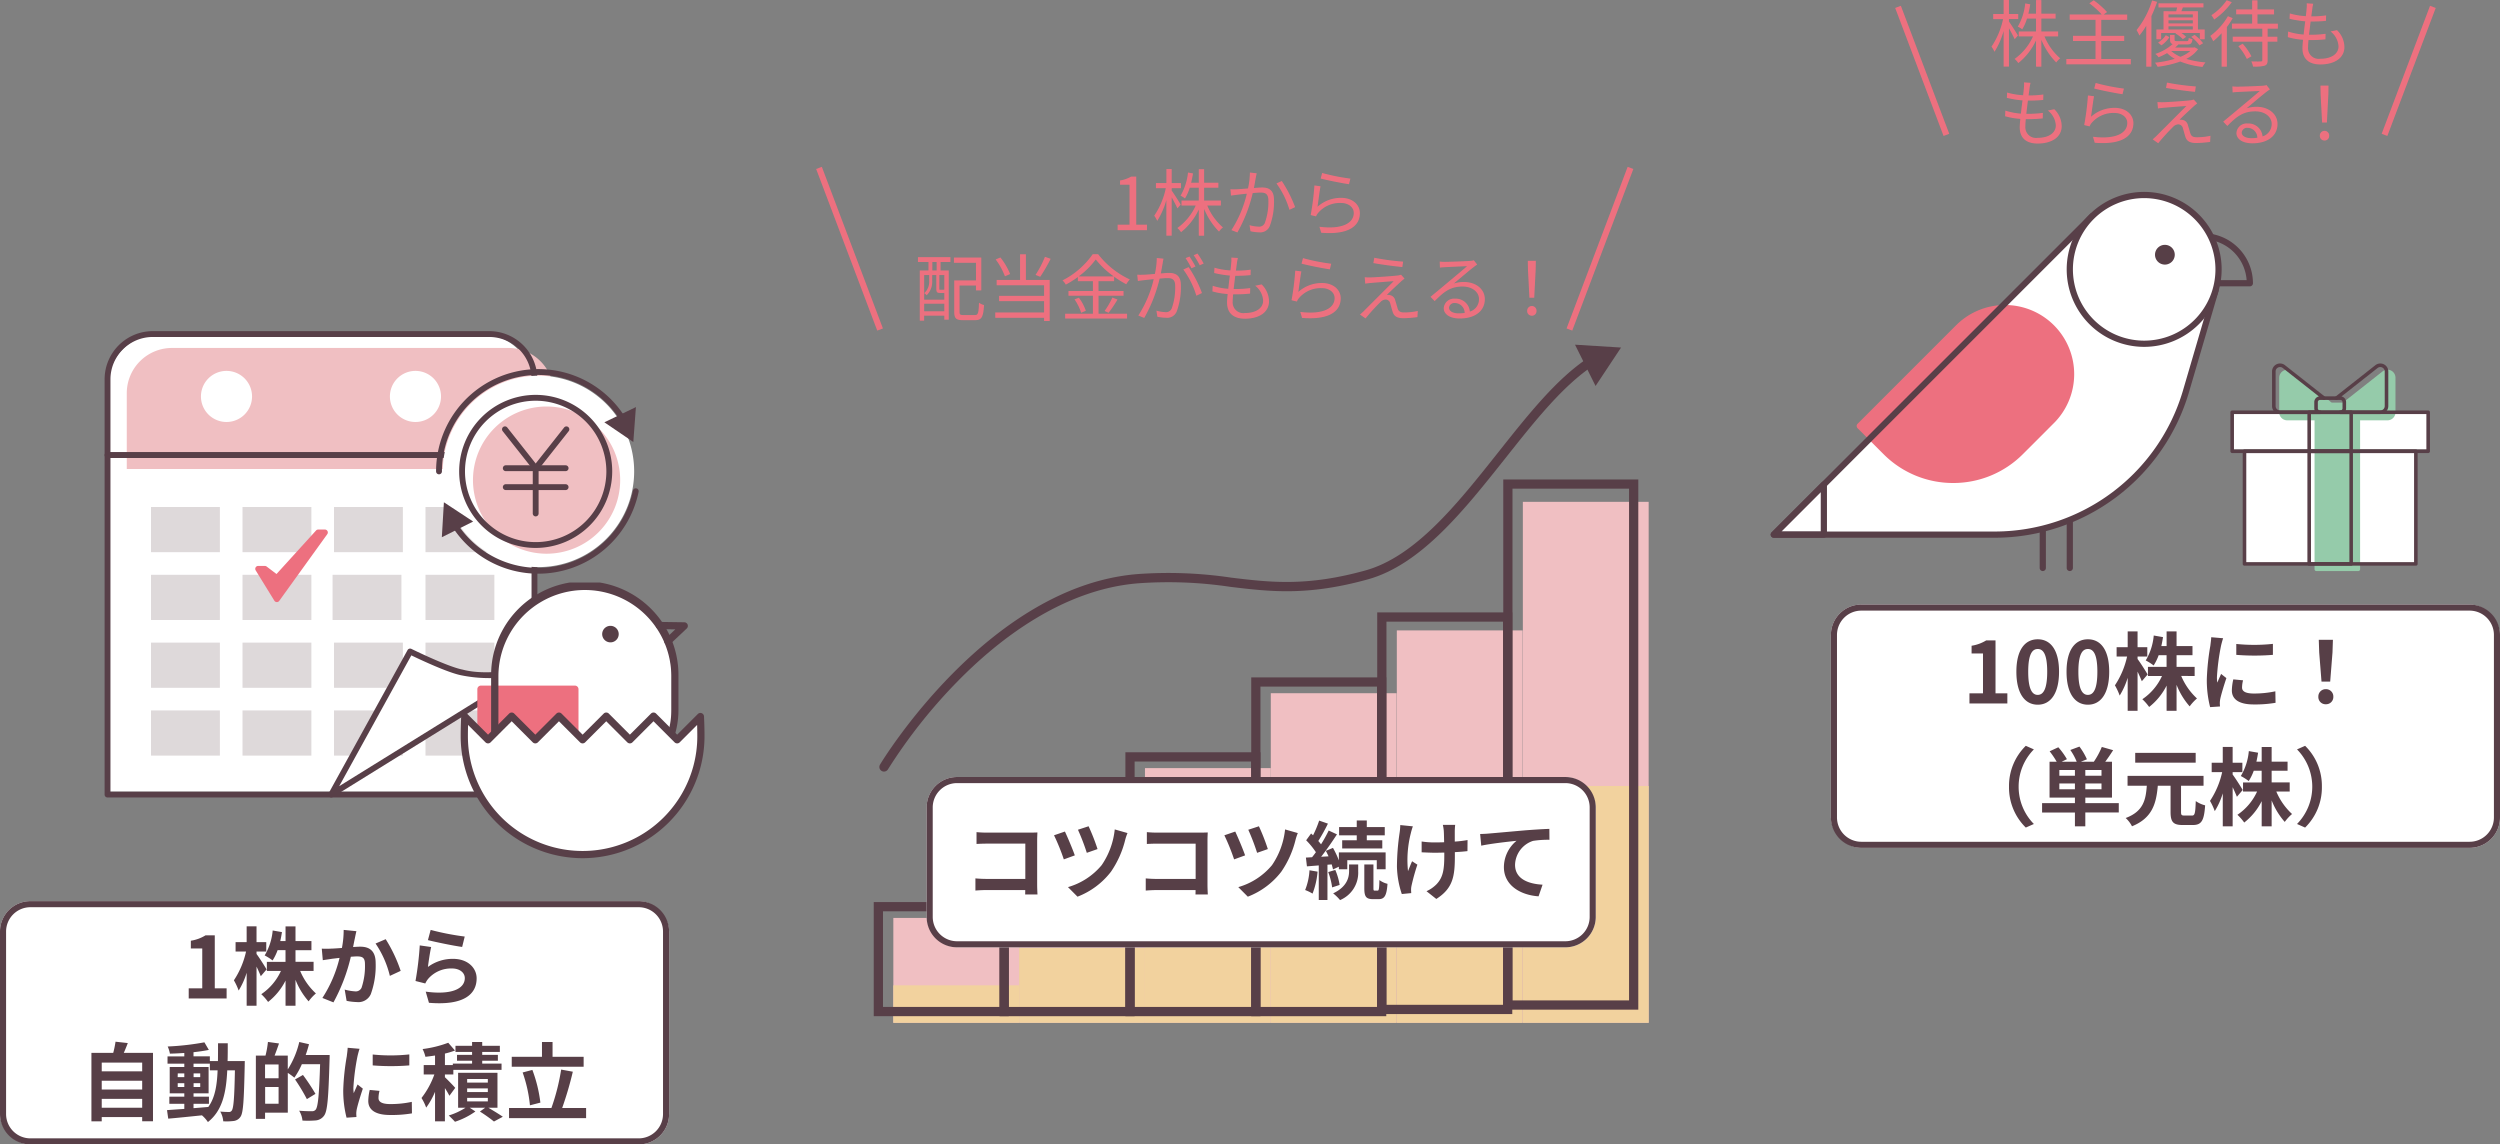 <svg xmlns="http://www.w3.org/2000/svg" xmlns:xlink="http://www.w3.org/1999/xlink" width="411" height="188.146" viewBox="0 0 411 188.146"><rect x="0" y="0" width="411" height="188.146" fill="#808080" stroke="none"/><defs><style>.a{fill:none;}.b{clip-path:url(#a);}.c{fill:#583f48;}.d{fill:#fff;}.e{fill:#ed707f;}.f{fill:#573f47;}.g{clip-path:url(#b);}.h{fill:#f0bfc2;}.i{fill:#ded9da;}.j{fill:#f2d29e;}.k{clip-path:url(#c);}.l{clip-path:url(#d);}.m{fill:#95cbaa;}.n{clip-path:url(#e);}</style><clipPath id="a"><rect class="a" width="79.287" height="62.333"/></clipPath><clipPath id="b"><rect class="a" width="87.802" height="76.672"/></clipPath><clipPath id="c"><rect class="a" width="127.398" height="111.479"/></clipPath><clipPath id="d"><rect class="a" width="40.089" height="45.314"/></clipPath><clipPath id="e"><rect class="a" width="32.809" height="34.127"/></clipPath></defs><g transform="translate(-455.97 -1506.869)"><g transform="translate(747.068 1538.418)"><g class="b"><path class="c" d="M95.813,113.247a.51.51,0,0,1-.511-.511v-8.181a.511.511,0,0,1,1.021,0v8.181a.51.51,0,0,1-.511.511" transform="translate(-46.635 -50.914)"/><path class="c" d="M87.117,113.247a.51.51,0,0,1-.511-.511v-8.181a.511.511,0,0,1,1.021,0v8.181a.51.51,0,0,1-.511.511" transform="translate(-42.38 -50.914)"/><path class="d" d="M53.369,7.77l-.031.05.048-.059L73.621,20.006,68.735,36.7A32.6,32.6,0,0,1,37.54,60.14H1Z" transform="translate(-0.489 -3.798)"/><path class="e" d="M55.13,61.206,60.1,56.232a10.861,10.861,0,0,0-15.36-15.36L28.686,56.93l4.276,4.276a15.675,15.675,0,0,0,22.168,0" transform="translate(-14.037 -18.444)"/><path class="e" d="M43.557,65.811a16.135,16.135,0,0,1-11.445-4.733L27.836,56.8a.51.51,0,0,1,0-.722L43.893,40.022A11.372,11.372,0,1,1,59.975,56.1L55,61.078a16.135,16.135,0,0,1-11.444,4.733M28.919,56.441l3.916,3.915a15.18,15.18,0,0,0,21.445,0l4.974-4.974A10.351,10.351,0,1,0,44.615,40.744Z" transform="translate(-13.548 -17.954)"/><path class="c" d="M37.052,60.162H.511A.511.511,0,0,1,.15,59.29L52.519,6.921a.538.538,0,0,1,.642-.085L73.4,19.08a.511.511,0,0,1,.226.58L68.735,36.353A33.3,33.3,0,0,1,37.052,60.162M1.743,59.141H37.051a32.275,32.275,0,0,0,30.7-23.075L72.531,19.75,52.97,7.914Z" transform="translate(0 -3.309)"/><path class="c" d="M144.582,22.029h-9.594a.51.51,0,0,1-.511-.511V13.8a.51.51,0,0,1,.511-.511h1.876a8.238,8.238,0,0,1,8.229,8.229.51.51,0,0,1-.511.511M135.5,21.008h8.555a7.217,7.217,0,0,0-7.19-6.7H135.5Z" transform="translate(-65.806 -6.503)"/><path class="d" d="M96.3,13.226A12.227,12.227,0,1,0,108.529,1,12.227,12.227,0,0,0,96.3,13.226" transform="translate(-47.125 -0.489)"/><path class="c" d="M108.039,25.475a12.738,12.738,0,1,1,12.738-12.738,12.752,12.752,0,0,1-12.738,12.738m0-24.454a11.716,11.716,0,1,0,11.717,11.716A11.729,11.729,0,0,0,108.039,1.021" transform="translate(-46.635)"/><path class="f" d="M123.735,18.666a1.624,1.624,0,1,0,1.624-1.624,1.624,1.624,0,0,0-1.624,1.624" transform="translate(-60.549 -8.339)"/><path class="c" d="M8.743,102.463H.511a.511.511,0,0,1-.361-.872l8.233-8.233a.511.511,0,0,1,.872.361v8.233a.51.51,0,0,1-.511.511m-7-1.021H8.233v-6.49Z" transform="translate(0 -45.611)"/></g></g><g transform="translate(473.167 1561.306)"><g class="g"><path class="d" d="M62.62,1.065H9.509A8.363,8.363,0,0,0,1.146,9.428V76.262H70.983V9.428A8.362,8.362,0,0,0,62.62,1.065" transform="translate(-0.595 -0.553)"/><path class="h" d="M77.764,25.649H7.575V13.188a7.439,7.439,0,0,1,7.439-7.439h55.31a7.439,7.439,0,0,1,7.439,7.439Z" transform="translate(-3.931 -2.983)"/><path class="c" d="M70.67,20.863H.481A.481.481,0,0,1,0,20.381V7.921A7.929,7.929,0,0,1,7.921,0H63.23a7.929,7.929,0,0,1,7.921,7.921V20.381a.481.481,0,0,1-.481.481M.962,19.9H70.189V7.921A6.966,6.966,0,0,0,63.23.962H7.921A6.966,6.966,0,0,0,.962,7.921Z"/><path class="c" d="M70.67,98.134H.481A.481.481,0,0,1,0,97.653V41.844a.481.481,0,0,1,.481-.481H70.67a.481.481,0,0,1,.481.481V97.653a.481.481,0,0,1-.481.481M.962,97.172H70.189V42.325H.962Z" transform="translate(0 -21.463)"/><path class="d" d="M41.326,17.792a4.2,4.2,0,1,1-4.2-4.2,4.2,4.2,0,0,1,4.2,4.2" transform="translate(-17.087 -7.054)"/><path class="d" d="M105.9,17.792a4.2,4.2,0,1,1-4.2-4.2,4.2,4.2,0,0,1,4.2,4.2" transform="translate(-50.595 -7.054)"/><rect class="i" width="11.322" height="7.428" transform="translate(7.63 28.912)"/><rect class="i" width="11.322" height="7.428" transform="translate(22.672 28.912)"/><rect class="i" width="11.322" height="7.428" transform="translate(37.714 28.912)"/><rect class="i" width="11.322" height="7.428" transform="translate(52.755 28.912)"/><rect class="i" width="11.322" height="7.428" transform="translate(7.63 40.06)"/><rect class="i" width="11.322" height="7.428" transform="translate(22.672 40.06)"/><rect class="i" width="11.322" height="7.428" transform="translate(37.476 40.06)"/><rect class="i" width="11.322" height="7.428" transform="translate(52.755 40.06)"/><rect class="i" width="11.322" height="7.428" transform="translate(7.63 51.209)"/><rect class="i" width="11.322" height="7.428" transform="translate(22.672 51.209)"/><rect class="i" width="11.322" height="7.428" transform="translate(37.714 51.209)"/><rect class="i" width="11.322" height="7.428" transform="translate(52.755 51.209)"/><rect class="i" width="11.322" height="7.428" transform="translate(7.63 62.357)"/><rect class="i" width="11.322" height="7.428" transform="translate(22.672 62.357)"/><rect class="i" width="11.322" height="7.428" transform="translate(37.714 62.357)"/><rect class="i" width="11.322" height="7.428" transform="translate(52.755 62.357)"/><path class="d" d="M147.023,30.968a15.731,15.731,0,1,1-15.73-15.73,15.73,15.73,0,0,1,15.73,15.73" transform="translate(-59.964 -7.907)"/><path class="c" d="M113.748,30.277a.481.481,0,0,1-.481-.481,16.818,16.818,0,0,1,31.115-8.857.481.481,0,1,1-.817.508,15.856,15.856,0,0,0-29.335,8.35.481.481,0,0,1-.481.481" transform="translate(-58.773 -6.735)"/><path class="c" d="M170.773,28.456l4.759,3.239.427-5.741Z" transform="translate(-88.612 -13.467)"/><path class="c" d="M132.869,67.75a16.762,16.762,0,0,1-14.158-7.738.481.481,0,1,1,.809-.521A15.859,15.859,0,0,0,148.408,54.1a.481.481,0,1,1,.943.191A16.861,16.861,0,0,1,132.869,67.75" transform="translate(-61.558 -27.872)"/><path class="c" d="M120.382,61.65l-4.808-3.166-.339,5.747Z" transform="translate(-59.794 -30.347)"/><path class="d" d="M146.353,34.883a12.1,12.1,0,1,1-12.1-12.1,12.1,12.1,0,0,1,12.1,12.1" transform="translate(-63.383 -11.822)"/><path class="h" d="M150.074,37.86a12.1,12.1,0,1,1-12.1-12.1,12.1,12.1,0,0,1,12.1,12.1" transform="translate(-65.314 -13.367)"/><path class="c" d="M133.734,46.946a12.582,12.582,0,1,1,12.582-12.582,12.6,12.6,0,0,1-12.582,12.582m0-24.2a11.62,11.62,0,1,0,11.619,11.619,11.632,11.632,0,0,0-11.619-11.619" transform="translate(-62.864 -11.302)"/><path class="c" d="M141.337,39.913a.48.48,0,0,1-.378-.183l-5.05-6.393a.481.481,0,1,1,.755-.6l5.05,6.393a.481.481,0,0,1-.377.779" transform="translate(-70.467 -16.894)"/><path class="c" d="M146.783,39.913a.481.481,0,0,1-.377-.779l5.05-6.393a.481.481,0,0,1,.755.6l-5.051,6.393a.48.48,0,0,1-.378.183" transform="translate(-75.914 -16.894)"/><path class="c" d="M146.784,54.247a.481.481,0,0,1-.481-.481V46.327a.481.481,0,0,1,.962,0v7.439a.481.481,0,0,1-.481.481" transform="translate(-75.915 -23.789)"/><path class="c" d="M146.4,46.808h-9.834a.481.481,0,1,1,0-.962H146.4a.481.481,0,1,1,0,.962" transform="translate(-70.612 -23.789)"/><path class="c" d="M146.4,53.275h-9.834a.481.481,0,1,1,0-.962H146.4a.481.481,0,1,1,0,.962" transform="translate(-70.612 -27.145)"/><path class="d" d="M77.445,133,90.41,109.482s5.963,2.949,8.545,3.45c4.97,1.311,11.9-.649,11.9-.649Z" transform="translate(-40.185 -56.809)"/><path class="c" d="M76.926,132.961a.481.481,0,0,1-.422-.713L89.469,108.73a.481.481,0,0,1,.635-.2c.059.029,5.935,2.927,8.423,3.409,4.815,1.268,11.611-.621,11.679-.639a.481.481,0,0,1,.384.871l-33.41,20.717a.475.475,0,0,1-.253.072M90.09,109.6,78.234,131.1l29.445-18.258a23.267,23.267,0,0,1-9.367.033c-2.217-.428-6.811-2.6-8.222-3.281" transform="translate(-39.666 -56.29)"/><path class="e" d="M62.349,68.8l-6.8,7.477-1.974-1.495h-1.1l3.071,4.985,7.9-10.967Z" transform="translate(-27.23 -35.698)"/><path class="e" d="M55.03,79.727h-.017a.479.479,0,0,1-.392-.228L51.55,74.513a.481.481,0,0,1,.409-.733h1.1a.481.481,0,0,1,.291.1l1.623,1.23,6.5-7.153a.482.482,0,0,1,.356-.158h1.1a.481.481,0,0,1,.39.762l-7.9,10.967a.482.482,0,0,1-.391.2m-2.209-4.985,2.241,3.637,6.716-9.328L55.386,76.08a.48.48,0,0,1-.647.06l-1.845-1.4Z" transform="translate(-26.712 -35.179)"/></g></g><g transform="translate(599.612 1563.536)"><rect class="h" width="20.684" height="17.239" transform="translate(3.223 94.24)"/><rect class="j" width="20.684" height="6.157" transform="translate(3.223 105.322)"/><rect class="h" width="20.684" height="29.553" transform="translate(23.907 81.926)"/><rect class="j" width="20.684" height="12.314" transform="translate(23.907 99.165)"/><rect class="h" width="20.684" height="41.866" transform="translate(44.591 69.612)"/><rect class="j" width="20.684" height="18.471" transform="translate(44.591 93.008)"/><rect class="h" width="20.684" height="54.18" transform="translate(65.275 57.298)"/><rect class="j" width="20.684" height="24.627" transform="translate(65.275 86.851)"/><path class="c" d="M1.521,122.007H20.684v15.718H1.521ZM0,139.246H22.2v-18.76H0Z" transform="translate(0 -28.854)"/><path class="c" d="M49.4,135.369H27.2V104.295H49.4Zm-20.685-1.521H47.881V105.816H28.718Z" transform="translate(-6.513 -24.977)"/><path class="c" d="M76.6,131.491h-22.2V88.1H76.6ZM55.916,129.97H75.079V89.624H55.916Z" transform="translate(-13.027 -21.099)"/><path class="c" d="M103.8,127.614h-22.2v-55.7h22.2Zm-20.684-1.521h19.163V73.434H83.113Z" transform="translate(-19.54 -17.222)"/><rect class="h" width="20.684" height="64.507" transform="translate(85.995 46.972)"/><rect class="j" width="20.684" height="29.322" transform="translate(85.995 82.157)"/><path class="c" d="M131.041,123.9H108.835V57.871h22.206Zm-20.685-1.521H129.52V59.392H110.356Z" transform="translate(-26.064 -13.859)"/><rect class="h" width="20.684" height="85.645" transform="translate(106.714 25.834)"/><rect class="j" width="20.684" height="38.929" transform="translate(106.714 72.549)"/><path class="c" d="M158.284,116.3h-22.2V29.13h22.2ZM137.6,114.775h19.163V30.651H137.6Z" transform="translate(-32.589 -6.976)"/><g class="k"><path class="c" d="M1.978,70.817a.751.751,0,0,1-.388-.107.76.76,0,0,1-.265-1.042c.173-.292,17.644-29.229,42.2-31.31a70.082,70.082,0,0,1,15.555.577c6.367.768,12.38,1.494,22.015-1.177,8.274-2.292,15.169-10.986,21.836-19.393C107.893,12.11,112.578,6.2,117.791,2.78a.761.761,0,1,1,.835,1.272c-5.008,3.287-9.621,9.1-14.5,15.259C97.3,27.909,90.252,36.8,81.5,39.224c-9.922,2.75-16.083,2.008-22.6,1.22a68.761,68.761,0,0,0-15.245-.571c-12.386,1.05-22.863,9.279-29.47,16A87.026,87.026,0,0,0,2.632,70.445a.759.759,0,0,1-.654.372" transform="translate(-0.292 -0.636)"/><path class="c" d="M154.973,6.79,159.163.47,151.594,0Z" transform="translate(-36.304 0)"/></g></g><g transform="translate(531.705 1602.642)"><g class="l" transform="translate(0 0)"><path class="d" d="M24.366,39.61h0A14.388,14.388,0,0,1,9.978,25.222V15.834a14.388,14.388,0,1,1,28.776,0v9.388A14.388,14.388,0,0,1,24.366,39.61" transform="translate(-4.054 -0.587)"/><path class="e" d="M5.615,44.05l3.35,4.775A12.093,12.093,0,0,0,21.058,36.732v-7.2H5.615Z" transform="translate(-2.281 -11.998)"/><path class="e" d="M8.56,49.012a.6.6,0,0,1-.487-.252l-3.35-4.775a.59.59,0,0,1-.107-.341V29.124a.594.594,0,0,1,.594-.594H20.651a.594.594,0,0,1,.594.594v7.2A12.7,12.7,0,0,1,8.56,49.012M5.8,43.456l3.062,4.365a11.513,11.513,0,0,0,11.193-11.5V29.717H5.8Z" transform="translate(-1.875 -11.591)"/><path class="c" d="M55.995,14.683a.594.594,0,0,1-.408-1.026l1.629-1.535-2.646-.039a.594.594,0,0,1,.008-1.187h.009l4.109.059a.594.594,0,0,1,.4,1.025L56.4,14.522a.6.6,0,0,1-.408.161" transform="translate(-21.933 -4.427)"/><path class="c" d="M25.054,35.156H16.612a.594.594,0,1,1,0-1.187h8.443a13.01,13.01,0,0,0,13-13v-5.64a.48.48,0,0,1,0-.059,14.214,14.214,0,0,0-28.426,0,.474.474,0,0,1,0,.059V33.969h3.6a.594.594,0,1,1,0,1.187H9.023a.593.593,0,0,1-.594-.594V15.268a.56.56,0,0,1,0-.071,15.4,15.4,0,0,1,30.8,0,.558.558,0,0,1,0,.071v5.7A14.2,14.2,0,0,1,25.054,35.156" transform="translate(-3.425 0)"/><path class="f" d="M41.9,13.343a1.359,1.359,0,1,1-1.359-1.359A1.359,1.359,0,0,1,41.9,13.343" transform="translate(-15.918 -4.869)"/><path class="d" d="M36,40.877,32.11,36.99l-3.887,3.887L24.338,36.99l-3.887,3.887L16.565,36.99l-3.887,3.887L8.793,36.99,4.907,40.877,1.084,37.054C1.033,38.106,1,39.182,1,40.3a19.45,19.45,0,1,0,38.9,0c0-1.117-.032-2.193-.083-3.245Z" transform="translate(-0.407 -15.028)"/><path class="c" d="M20.045,59.936A20.067,20.067,0,0,1,0,39.893c0-1.036.028-2.107.084-3.274A.594.594,0,0,1,1.1,36.228l3.4,3.4,3.467-3.466a.594.594,0,0,1,.84,0l3.466,3.466,3.467-3.466a.594.594,0,0,1,.84,0l3.467,3.466,3.466-3.466a.594.594,0,0,1,.84,0l3.467,3.466,3.466-3.466a.594.594,0,0,1,.84,0L35.59,39.63l3.4-3.4a.594.594,0,0,1,1.013.391c.056,1.159.084,2.23.084,3.274A20.067,20.067,0,0,1,20.045,59.936M1.217,38.027c-.019.643-.029,1.261-.029,1.866a18.857,18.857,0,0,0,37.714,0c0-.608-.01-1.226-.029-1.866L36.009,40.89a.593.593,0,0,1-.84,0L31.7,37.423,28.237,40.89a.593.593,0,0,1-.84,0l-3.467-3.466L20.464,40.89a.593.593,0,0,1-.84,0l-3.467-3.466L12.691,40.89a.593.593,0,0,1-.84,0L8.386,37.423,4.919,40.89a.593.593,0,0,1-.84,0Z" transform="translate(0 -14.622)"/></g></g><g transform="translate(822.646 1566.624)"><rect class="d" width="32.171" height="5.949" transform="translate(0.308 8.19)"/><rect class="d" width="28.193" height="18.622" transform="translate(2.297 14.335)"/><path class="m" d="M48.052,31.279V55.914h6.9V31.279Z" transform="translate(-33.921 -22.08)"/><g transform="translate(0 0)"><g class="n"><path class="m" d="M54.246,55.5h-6.9a.294.294,0,0,1-.294-.294V30.572a.294.294,0,0,1,.294-.294h6.9a.294.294,0,0,1,.294.294V55.207a.294.294,0,0,1-.294.294m-6.6-.588h6.311V30.866H47.641Z" transform="translate(-33.215 -21.374)"/><path class="m" d="M45.158,4.728,38.574,9.912H36.517L29.933,4.728a1.02,1.02,0,0,0-1.651.8v5.686a1.02,1.02,0,0,0,1.02,1.02H45.789a1.02,1.02,0,0,0,1.02-1.02V5.529a1.02,1.02,0,0,0-1.651-.8" transform="translate(-19.965 -3.182)"/><path class="m" d="M45.084,11.823H28.6a1.316,1.316,0,0,1-1.314-1.314V4.823A1.314,1.314,0,0,1,29.41,3.79l6.5,5.121h1.852l6.5-5.121A1.314,1.314,0,0,1,46.4,4.823v5.686a1.316,1.316,0,0,1-1.314,1.314M28.6,4.094a.735.735,0,0,0-.321.075.713.713,0,0,0-.409.653v5.686a.727.727,0,0,0,.726.726H45.084a.727.727,0,0,0,.726-.726V4.823a.726.726,0,0,0-1.176-.571L38.051,9.436a.293.293,0,0,1-.182.063H35.812a.293.293,0,0,1-.182-.063L29.047,4.252a.718.718,0,0,0-.446-.158" transform="translate(-19.259 -2.475)"/><path class="c" d="M32.515,33.277H.294A.294.294,0,0,1,0,32.983V26.572a.294.294,0,0,1,.294-.294H32.515a.294.294,0,0,1,.294.294v6.411a.294.294,0,0,1-.294.294M.588,32.689H32.221V26.866H.588Z" transform="translate(0 -18.55)"/><path class="c" d="M35.351,67.184H7.179a.294.294,0,0,1-.294-.294V48.372a.294.294,0,0,1,.294-.294H35.351a.294.294,0,0,1,.294.294V66.89a.294.294,0,0,1-.294.294M7.473,66.6H35.057V48.666H7.473Z" transform="translate(-4.86 -33.939)"/><path class="c" d="M50.246,67.184h-6.9a.294.294,0,0,1-.294-.294V48.372a.294.294,0,0,1,.294-.294h6.9a.294.294,0,0,1,.294.294V66.89a.294.294,0,0,1-.294.294m-6.6-.588h6.311V48.666H43.641Z" transform="translate(-30.392 -33.939)"/><path class="c" d="M50.246,33.277h-6.9a.294.294,0,0,1-.294-.294V26.572a.294.294,0,0,1,.294-.294h6.9a.294.294,0,0,1,.294.294v6.411a.294.294,0,0,1-.294.294m-6.6-.588h6.311V26.866H43.641Z" transform="translate(-30.392 -18.55)"/><path class="c" d="M65.787,8.317H59.216a.294.294,0,0,1,0-.588.357.357,0,0,0,.357-.356V6.35a.357.357,0,0,0-.357-.356h-.644a.294.294,0,0,1-.182-.526L64.974.284A1.314,1.314,0,0,1,67.1,1.317V7a1.316,1.316,0,0,1-1.314,1.314m-5.7-.588h5.7A.727.727,0,0,0,66.513,7V1.317a.726.726,0,0,0-1.175-.57L59.4,5.423a.947.947,0,0,1,.762.927V7.373a.939.939,0,0,1-.07.356" transform="translate(-41.139 -0.001)"/><path class="c" d="M31.168,8.317H24.6A1.316,1.316,0,0,1,23.283,7V1.317A1.314,1.314,0,0,1,25.41.284l6.584,5.184a.294.294,0,0,1-.182.525h-.644a.357.357,0,0,0-.356.356V7.372a.357.357,0,0,0,.356.356.294.294,0,1,1,0,.588M24.6.588a.735.735,0,0,0-.321.075.713.713,0,0,0-.409.653V7a.727.727,0,0,0,.726.726h5.7a.939.939,0,0,1-.07-.356V6.35a.946.946,0,0,1,.763-.927L25.047.746A.718.718,0,0,0,24.6.588" transform="translate(-16.436 -0.001)"/><path class="c" d="M53.636,18.966H51.58a.294.294,0,1,1,0-.588h2.056a.294.294,0,0,1,0,.588" transform="translate(-36.204 -12.973)"/></g></g></g><g transform="translate(115.505 -208.087)"><path class="e" d="M-25.236-4.212c-.2-.36-1.152-1.848-1.476-2.292v-.4h1.524v-.84h-1.524v-2.3h-.876v2.3H-29.3v.84h1.62a12.733,12.733,0,0,1-1.9,4.524,4.625,4.625,0,0,1,.492.852,13.109,13.109,0,0,0,1.5-3.42V.9h.876V-5.412c.348.636.768,1.416.936,1.824Zm6.612.156v-.816h-2.76V-6.984h2.34V-7.8h-2.34v-2.232h-.876V-7.8h-1.26c.12-.492.228-1.008.312-1.536l-.828-.144A9.474,9.474,0,0,1-25.26-5.664a3.4,3.4,0,0,1,.732.444,7.505,7.505,0,0,0,.78-1.764h1.488v2.112H-25.1v.816h2.34a9.163,9.163,0,0,1-3.024,3.7,3.33,3.33,0,0,1,.612.684A10.318,10.318,0,0,0-22.26-3.4V.912h.876V-3.5A11.519,11.519,0,0,0-18.936.228a3.2,3.2,0,0,1,.648-.684,9.622,9.622,0,0,1-2.58-3.6Zm7.092,3.708V-3.3h3.768v-.852h-3.768V-6.78h4.26v-.876h-3.876l.564-.408A13.761,13.761,0,0,0-12.78-10l-.72.5a13.474,13.474,0,0,1,2.04,1.836h-5.268v.876h4.248v2.628h-3.7V-3.3h3.7V-.348h-4.8V.528H-6.672V-.348ZM3.516-7.176h-4v-.5h4Zm-4,1.98v-.516h4V-5.2Zm4-1h-4v-.516h4ZM-1.3-8.2v3H-2.472v1.608h.78V-4.62H.744l-.1.072A4.858,4.858,0,0,1,1.872-3.6l.54-.384a4.04,4.04,0,0,0-.78-.636H4.668v1.032h.8V-5.2H4.356v-3H1.632c.084-.192.168-.408.252-.624H5.268V-9.5h-7.4v.684H.936c-.048.2-.1.42-.144.624ZM3.252-3.984a6.4,6.4,0,0,1,1.356,1.4l.6-.348a6.893,6.893,0,0,0-1.392-1.38Zm-4.9,1.392A4.628,4.628,0,0,0-.336-3.936L-.924-4.26A3.98,3.98,0,0,1-2.2-3.048ZM-3.18-9.972A14.413,14.413,0,0,1-5.736-5.1a6.451,6.451,0,0,1,.468.9A12.222,12.222,0,0,0-4.14-5.808V.912h.852V-7.4a20.674,20.674,0,0,0,.936-2.34ZM3.1-1.656a5.745,5.745,0,0,1-1.608.948A5.408,5.408,0,0,1-.036-1.656Zm.72-.612-.156.036H.612a7.144,7.144,0,0,0,.528-.5H2.568c.624,0,.816-.18.888-.876a2.293,2.293,0,0,1-.612-.2c-.036.468-.1.528-.372.528H.984c-.4,0-.468-.036-.468-.252V-4.3H-.228v.756c0,.432.108.648.432.744a7.952,7.952,0,0,1-2.856,1.62,2.359,2.359,0,0,1,.54.552,12.774,12.774,0,0,0,1.4-.684,5.552,5.552,0,0,0,1.26.936A17.157,17.157,0,0,1-2.7.264a4.221,4.221,0,0,1,.432.672A17.374,17.374,0,0,0,1.452.072,13.864,13.864,0,0,0,5.112.96,3.807,3.807,0,0,1,5.6.216,15.655,15.655,0,0,1,2.436-.36a5.255,5.255,0,0,0,1.944-1.6Zm5.268-7.74a9.133,9.133,0,0,1-2.52,2.46,4.544,4.544,0,0,1,.456.72,11.734,11.734,0,0,0,2.9-2.856Zm.2,2.628a10.8,10.8,0,0,1-2.9,3.24,5.8,5.8,0,0,1,.48.876,11.778,11.778,0,0,0,1.38-1.32v5.5h.864V-5.6a10.232,10.232,0,0,0,.96-1.464ZM11-2.448a9.557,9.557,0,0,1,1.4,2.1l.756-.444a10.117,10.117,0,0,0-1.44-2.064ZM17.5-5.328v-.828H14.148V-7.68h2.724V-8.5H14.148V-9.984h-.876V-8.5H10.644v.816h2.628v1.524H9.948v.828H14.94v1.32H10.08v.816h4.86V-.168c0,.168-.06.216-.252.228s-.84.012-1.56-.012A3.4,3.4,0,0,1,13.416.9,6.292,6.292,0,0,0,15.324.756c.372-.144.492-.384.492-.924V-3.192h1.6v-.816h-1.6v-1.32Zm5.82-4.1L22.236-9.5a4.117,4.117,0,0,1-.012.852c-.024.348-.072.78-.132,1.26a11.9,11.9,0,0,1-2.628-.444l-.048.876A16.55,16.55,0,0,0,22-6.54c-.1.708-.192,1.464-.264,2.172a10.709,10.709,0,0,1-2.556-.492l-.048.924a11.86,11.86,0,0,0,2.508.432c-.06.564-.1,1.044-.1,1.38,0,1.968,1.308,2.676,2.94,2.676,2.376,0,3.96-1.08,3.96-2.868a3.938,3.938,0,0,0-1.224-2.772l-1.056.216a3.329,3.329,0,0,1,1.308,2.448c0,1.236-1.164,2.04-2.988,2.04a1.754,1.754,0,0,1-2.016-1.884c0-.288.024-.708.072-1.188h.432a21.736,21.736,0,0,0,2.352-.12l.024-.912a17.648,17.648,0,0,1-2.5.156H22.62c.084-.708.18-1.464.264-2.172h.084c.972,0,1.668-.036,2.436-.108l.024-.9a16.182,16.182,0,0,1-2.436.156c.072-.5.132-.924.168-1.236A6.7,6.7,0,0,1,23.316-9.432Zm-46.476,13L-24.24,3.5a4.117,4.117,0,0,1-.012.852c-.024.348-.072.78-.132,1.26a11.9,11.9,0,0,1-2.628-.444l-.048.876a16.55,16.55,0,0,0,2.58.42c-.1.708-.192,1.464-.264,2.172A10.709,10.709,0,0,1-27.3,8.14l-.048.924A11.86,11.86,0,0,0-24.84,9.5c-.06.564-.1,1.044-.1,1.38,0,1.968,1.308,2.676,2.94,2.676,2.376,0,3.96-1.08,3.96-2.868A3.938,3.938,0,0,0-19.26,7.912l-1.056.216a3.329,3.329,0,0,1,1.308,2.448c0,1.236-1.164,2.04-2.988,2.04a1.754,1.754,0,0,1-2.016-1.884c0-.288.024-.708.072-1.188h.432a21.736,21.736,0,0,0,2.352-.12l.024-.912a17.648,17.648,0,0,1-2.5.156h-.228c.084-.708.18-1.464.264-2.172h.084c.972,0,1.668-.036,2.436-.108l.024-.9a16.182,16.182,0,0,1-2.436.156c.072-.5.132-.924.168-1.236A6.7,6.7,0,0,1-23.16,3.568Zm10.7.024-.24.912c.912.252,3.516.78,4.656.936l.228-.924A32.778,32.778,0,0,1-12.456,3.592Zm-.264,2.184-1.008-.132a42.848,42.848,0,0,1-.612,4.872l.888.216a1.9,1.9,0,0,1,.36-.6,4.7,4.7,0,0,1,3.72-1.608c1.224,0,2.112.684,2.112,1.644,0,1.644-1.848,2.736-5.64,2.268l.288.984c4.464.372,6.36-1.08,6.36-3.228,0-1.4-1.224-2.508-3.06-2.508a5.76,5.76,0,0,0-3.912,1.464C-13.092,8.38-12.888,6.592-12.72,5.776ZM-.732,3.532l-.156.876c1.464.264,3.564.54,4.764.648l.132-.888A39.761,39.761,0,0,1-.732,3.532Zm4.98,3.432-.576-.648a2.572,2.572,0,0,1-.576.132c-.9.108-3.7.3-4.38.312A8.957,8.957,0,0,1-2.3,6.736l.084,1.056c.264-.048.576-.084.972-.12.732-.06,2.748-.228,3.7-.288C1.26,8.572-2,11.836-2.484,12.328c-.24.228-.456.408-.6.54l.912.636A33.017,33.017,0,0,1,.264,10.828a1.28,1.28,0,0,1,.888-.432.8.8,0,0,1,.732.636c.108.348.288,1.056.408,1.416.252.792.852,1.02,1.812,1.02a17.918,17.918,0,0,0,2.256-.18l.06-1.008a10.352,10.352,0,0,1-2.268.24c-.612,0-.9-.192-1.044-.648-.12-.4-.288-1-.4-1.344A1.092,1.092,0,0,0,1.8,9.664a2.077,2.077,0,0,0-.468-.024c.444-.456,1.8-1.716,2.256-2.136A6.974,6.974,0,0,1,4.248,6.964Zm7.308,4.776a.877.877,0,0,1,.96-.768A1.636,1.636,0,0,1,14.124,12.6a6.161,6.161,0,0,1-.972.072C12.216,12.676,11.556,12.316,11.556,11.74ZM10.02,4.156l.036,1c.252-.036.528-.06.792-.072.636-.036,3.036-.144,3.672-.168-.612.54-2.112,1.8-2.784,2.352-.7.588-2.232,1.872-3.228,2.688l.684.708c1.524-1.548,2.592-2.4,4.6-2.4,1.56,0,2.688.888,2.688,2.064a2.108,2.108,0,0,1-1.5,2.052,2.323,2.323,0,0,0-2.448-2.124,1.685,1.685,0,0,0-1.848,1.56c0,1,1,1.7,2.628,1.7,2.544,0,4.128-1.248,4.128-3.18,0-1.62-1.428-2.82-3.42-2.82a5.078,5.078,0,0,0-1.668.252c.936-.78,2.568-2.172,3.168-2.628.216-.18.456-.336.672-.492l-.552-.7a2.83,2.83,0,0,1-.648.1c-.636.06-3.492.156-4.116.156A7.155,7.155,0,0,1,10.02,4.156ZM24.768,10.1h.792L25.8,5.44l.024-1.416H24.5l.024,1.416Zm.4,2.964a.757.757,0,0,0,.768-.792.769.769,0,1,0-1.536,0A.75.75,0,0,0,25.164,13.06Z" transform="translate(697.448 1725)"/><path class="e" d="M2886.767,1114.165l-7.955-21.043.936-.354,7.955,21.043Z" transform="translate(-2226.781 623.142)"/><path class="e" d="M.468,21.22l-.935-.354L7.487-.177l.935.354Z" transform="translate(740.431 1737.131) rotate(180)"/></g><g transform="translate(11.035 -8.51)"><path class="e" d="M-20.274,0h4.824V-.912h-1.764v-7.9h-.84a5.3,5.3,0,0,1-1.824.636v.7h1.56V-.912h-1.956ZM-9.906-4.212c-.2-.36-1.152-1.848-1.476-2.292v-.4h1.524v-.84h-1.524v-2.3h-.876v2.3h-1.716v.84h1.62a12.733,12.733,0,0,1-1.9,4.524,4.625,4.625,0,0,1,.492.852,13.109,13.109,0,0,0,1.5-3.42V.9h.876V-5.412c.348.636.768,1.416.936,1.824Zm6.612.156v-.816h-2.76V-6.984h2.34V-7.8h-2.34v-2.232H-6.93V-7.8H-8.19c.12-.492.228-1.008.312-1.536l-.828-.144A9.474,9.474,0,0,1-9.93-5.664,3.4,3.4,0,0,1-9.2-5.22a7.505,7.505,0,0,0,.78-1.764H-6.93v2.112H-9.774v.816h2.34a9.163,9.163,0,0,1-3.024,3.7,3.33,3.33,0,0,1,.612.684A10.318,10.318,0,0,0-6.93-3.4V.912h.876V-3.5A11.519,11.519,0,0,0-3.606.228a3.2,3.2,0,0,1,.648-.684,9.622,9.622,0,0,1-2.58-3.6Zm5.88-5.3L1.47-9.48a12.538,12.538,0,0,1-.312,2.616c-.72.06-1.428.12-1.824.132a10.567,10.567,0,0,1-1.068,0l.1,1.044c.312-.048.8-.108,1.08-.144C-.246-5.868.33-5.94.966-6A19.21,19.21,0,0,1-1.566-.012l.984.384A24.684,24.684,0,0,0,1.938-6.1c.528-.048,1.008-.084,1.3-.084.756,0,1.272.2,1.272,1.308A10.164,10.164,0,0,1,3.93-1.2a.991.991,0,0,1-1.044.612A5.839,5.839,0,0,1,1.41-.828l.156,1a6.524,6.524,0,0,0,1.416.18A1.69,1.69,0,0,0,4.734-.66a11.4,11.4,0,0,0,.7-4.332c0-1.62-.876-2.028-1.944-2.028-.288,0-.792.036-1.356.084.132-.66.24-1.368.312-1.716C2.49-8.88,2.538-9.144,2.586-9.36ZM6.714-8.088l-.876.4A14.1,14.1,0,0,1,7.974-3.348l.936-.444A21.343,21.343,0,0,0,6.714-8.088Zm6.636-1.32-.24.912c.912.252,3.516.78,4.656.936l.228-.924A32.778,32.778,0,0,1,13.35-9.408Zm-.264,2.184-1.008-.132a42.848,42.848,0,0,1-.612,4.872l.888.216a1.9,1.9,0,0,1,.36-.6,4.7,4.7,0,0,1,3.72-1.608c1.224,0,2.112.684,2.112,1.644,0,1.644-1.848,2.736-5.64,2.268l.288.984c4.464.372,6.36-1.08,6.36-3.228,0-1.4-1.224-2.508-3.06-2.508a5.76,5.76,0,0,0-3.912,1.464C12.714-4.62,12.918-6.408,13.086-7.224ZM-50.028,6.62h-.708V5.228h.708Zm1.26,3.168-.048-.036c-.012.036-.048.036-.168.036h-.432c-.156,0-.168-.012-.168-.168V7.376h.816Zm-3.312,3.54V12.092h3.312v1.236Zm.828-5.952v.948a2.541,2.541,0,0,1-.816,2.028,1.794,1.794,0,0,1,.4.348,3.13,3.13,0,0,0,.912-2.364v-.96h.672V9.62c0,.576.144.7.612.7h.576a.45.45,0,0,0,.132-.012V11.42H-52.08V7.376ZM-53.1,5.228h1.728V6.62H-52.8v8.256h.72v-.828h3.312v.66h.732V6.62H-49.38V5.228h1.62v-.8H-53.1Zm7.5,8.724c-.552,0-.66-.084-.66-.528V9.1h2.7v.8h.876V4.5h-4.5V5.36h3.624V8.252h-3.576v5.172c0,1.092.336,1.368,1.44,1.368H-43.7c1.092,0,1.344-.54,1.464-2.484a2.608,2.608,0,0,1-.828-.384c-.06,1.728-.156,2.028-.684,2.028Zm13.38-9.576a17.444,17.444,0,0,1-1.548,2.976l.768.312A25.808,25.808,0,0,0-31.284,4.7Zm-5.724,2.832a11.114,11.114,0,0,0-1.6-2.724l-.78.324A11.468,11.468,0,0,1-38.8,7.58Zm2.592-3.252h-.96V8.18h-3.852v.876h7.8V10.8h-7.4v.864h7.4v1.86h-8.028V14.4h8.028v.528h.924V8.18h-3.912Zm8.676,3.636a13.128,13.128,0,0,0,2.808-2.784,14.09,14.09,0,0,0,2.952,2.784Zm3.264,3.18H-19.3v-.78h-4.116V8.384h2.568V7.64a15.213,15.213,0,0,0,2,1.248,4.041,4.041,0,0,1,.576-.792,14.136,14.136,0,0,1-5.208-4.152h-.888a13.454,13.454,0,0,1-4.968,4.308,2.87,2.87,0,0,1,.54.7A16.151,16.151,0,0,0-26.808,7.7v.684h2.472V9.992h-4.02v.78h4.02v2.964H-28.9v.792H-18.72v-.792h-4.692Zm-3.948.6a8.354,8.354,0,0,1,1.092,2.208l.768-.336A7.657,7.657,0,0,0-26.64,11.1Zm5.6,2.208A19.7,19.7,0,0,0-20.292,11.4l-.84-.324a13.939,13.939,0,0,1-1.284,2.208Zm9.024-8.9-1.1-.108a13.4,13.4,0,0,1-.312,2.616c-.732.06-1.428.12-1.824.132s-.7.012-1.08,0l.108,1.032c.3-.048.8-.108,1.08-.144.312-.036.888-.1,1.524-.156a19.034,19.034,0,0,1-2.532,5.976l.972.4a24.491,24.491,0,0,0,2.532-6.468c.516-.048,1-.084,1.284-.084.768,0,1.272.2,1.272,1.3a10.139,10.139,0,0,1-.564,3.672,1,1,0,0,1-1.056.624,5.842,5.842,0,0,1-1.464-.252l.156,1.008a7.27,7.27,0,0,0,1.416.168,1.689,1.689,0,0,0,1.752-1,11.64,11.64,0,0,0,.7-4.332c0-1.632-.876-2.04-1.956-2.04-.288,0-.78.036-1.344.084.132-.648.24-1.356.312-1.7C-12.828,5.156-12.78,4.9-12.732,4.676ZM-8.6,6.068l-.876.4a14.078,14.078,0,0,1,2.148,4.308l.924-.444A20.471,20.471,0,0,0-8.6,6.068Zm.144-1.74-.648.264A14.689,14.689,0,0,1-8.136,6.26l.66-.288A17.007,17.007,0,0,0-8.46,4.328Zm1.32-.492-.636.276a13.456,13.456,0,0,1,1,1.656l.648-.288A17.318,17.318,0,0,0-7.14,3.836ZM-.5,4.568-1.584,4.5a4.117,4.117,0,0,1-.012.852c-.024.348-.072.78-.132,1.26a11.9,11.9,0,0,1-2.628-.444L-4.4,7.04a16.55,16.55,0,0,0,2.58.42c-.1.708-.192,1.464-.264,2.172A10.709,10.709,0,0,1-4.644,9.14l-.048.924a11.86,11.86,0,0,0,2.508.432c-.06.564-.1,1.044-.1,1.38,0,1.968,1.308,2.676,2.94,2.676,2.376,0,3.96-1.08,3.96-2.868A3.938,3.938,0,0,0,3.4,8.912L2.34,9.128a3.329,3.329,0,0,1,1.308,2.448c0,1.236-1.164,2.04-2.988,2.04a1.754,1.754,0,0,1-2.016-1.884c0-.288.024-.708.072-1.188h.432a21.736,21.736,0,0,0,2.352-.12l.024-.912a17.648,17.648,0,0,1-2.5.156H-1.2c.084-.708.18-1.464.264-2.172h.084C.12,7.5.816,7.46,1.584,7.388l.024-.9a16.182,16.182,0,0,1-2.436.156c.072-.5.132-.924.168-1.236A6.7,6.7,0,0,1-.5,4.568Zm10.7.024L9.96,5.5c.912.252,3.516.78,4.656.936l.228-.924A32.778,32.778,0,0,1,10.2,4.592ZM9.936,6.776,8.928,6.644a42.848,42.848,0,0,1-.612,4.872l.888.216a1.9,1.9,0,0,1,.36-.6,4.7,4.7,0,0,1,3.72-1.608c1.224,0,2.112.684,2.112,1.644,0,1.644-1.848,2.736-5.64,2.268l.288.984c4.464.372,6.36-1.08,6.36-3.228,0-1.4-1.224-2.508-3.06-2.508a5.76,5.76,0,0,0-3.912,1.464C9.564,9.38,9.768,7.592,9.936,6.776ZM21.924,4.532l-.156.876c1.464.264,3.564.54,4.764.648l.132-.888A39.761,39.761,0,0,1,21.924,4.532ZM26.9,7.964l-.576-.648a2.572,2.572,0,0,1-.576.132c-.9.108-3.7.3-4.38.312a8.957,8.957,0,0,1-1.02-.024l.084,1.056c.264-.048.576-.084.972-.12.732-.06,2.748-.228,3.7-.288-1.188,1.188-4.452,4.452-4.932,4.944-.24.228-.456.408-.6.54l.912.636a33.017,33.017,0,0,1,2.436-2.676,1.28,1.28,0,0,1,.888-.432.8.8,0,0,1,.732.636c.108.348.288,1.056.408,1.416.252.792.852,1.02,1.812,1.02a17.918,17.918,0,0,0,2.256-.18l.06-1.008a10.352,10.352,0,0,1-2.268.24c-.612,0-.9-.192-1.044-.648-.12-.4-.288-1-.4-1.344a1.092,1.092,0,0,0-.912-.864,2.077,2.077,0,0,0-.468-.024c.444-.456,1.8-1.716,2.256-2.136A6.974,6.974,0,0,1,26.9,7.964Zm7.308,4.776a.877.877,0,0,1,.96-.768A1.636,1.636,0,0,1,36.78,13.6a6.161,6.161,0,0,1-.972.072C34.872,13.676,34.212,13.316,34.212,12.74ZM32.676,5.156l.036,1c.252-.036.528-.06.792-.072.636-.036,3.036-.144,3.672-.168-.612.54-2.112,1.8-2.784,2.352-.7.588-2.232,1.872-3.228,2.688l.684.708c1.524-1.548,2.592-2.4,4.6-2.4,1.56,0,2.688.888,2.688,2.064a2.108,2.108,0,0,1-1.5,2.052,2.323,2.323,0,0,0-2.448-2.124,1.685,1.685,0,0,0-1.848,1.56c0,1,1,1.7,2.628,1.7,2.544,0,4.128-1.248,4.128-3.18,0-1.62-1.428-2.82-3.42-2.82A5.078,5.078,0,0,0,35,8.768c.936-.78,2.568-2.172,3.168-2.628.216-.18.456-.336.672-.492l-.552-.7a2.83,2.83,0,0,1-.648.1c-.636.06-3.492.156-4.116.156A7.155,7.155,0,0,1,32.676,5.156ZM47.424,11.1h.792l.24-4.656.024-1.416H47.16l.024,1.416Zm.4,2.964a.757.757,0,0,0,.768-.792.769.769,0,1,0-1.536,0A.75.75,0,0,0,47.82,14.06Z" transform="translate(648.946 1553.223)"/><path class="e" d="M9.576,26.745-.468.177.468-.177,10.511,26.391Z" transform="translate(579.577 1542.984)"/><path class="e" d="M.468,26.745l-.935-.354L9.576-.177l.935.354Z" transform="translate(702.946 1542.984)"/></g><rect class="d" width="110" height="40" rx="5" transform="translate(455.97 1655.015)"/><path class="c" d="M5,1A4,4,0,0,0,1,5V35a4,4,0,0,0,4,4H105a4,4,0,0,0,4-4V5a4,4,0,0,0-4-4H5M5,0H105a5,5,0,0,1,5,5V35a5,5,0,0,1-5,5H5a5,5,0,0,1-5-5V5A5,5,0,0,1,5,0Z" transform="translate(455.97 1655.015)"/><path class="f" d="M-23.975,0h6.23V-1.666h-1.946v-8.708h-1.526a6.463,6.463,0,0,1-2.408.882v1.274h1.876v6.552h-2.226Zm12.8-4.774c-.224-.406-1.246-2.016-1.652-2.534v-.406h1.6v-1.54h-1.6v-2.6h-1.624v2.6h-1.82v1.54h1.722a13.95,13.95,0,0,1-2,4.732,10.13,10.13,0,0,1,.784,1.68,12.218,12.218,0,0,0,1.316-2.926V1.2h1.624v-6.44c.28.588.546,1.19.7,1.582Zm7.728.252v-1.5H-6.419V-7.938H-3.8v-1.5H-6.419v-2.408H-8.057v2.408h-.868c.112-.476.2-.966.28-1.47l-1.526-.266a9.647,9.647,0,0,1-1.316,4.1,8.6,8.6,0,0,1,1.3.826,8.3,8.3,0,0,0,.826-1.694h1.3V-6.02h-3.066v1.5h2.31A9.184,9.184,0,0,1-12.047-.7,8.027,8.027,0,0,1-10.927.574,10.354,10.354,0,0,0-8.057-2.94V1.2h1.638v-4.27A11.919,11.919,0,0,0-4.263.476a7.074,7.074,0,0,1,1.2-1.3,10.6,10.6,0,0,1-2.59-3.7ZM3.591-11.06,1.5-11.27A15.517,15.517,0,0,1,1.211-8.3C.5-8.246-.161-8.2-.6-8.19a13.367,13.367,0,0,1-1.5,0l.168,1.9c.42-.07,1.162-.168,1.554-.238.266-.028.7-.084,1.2-.14A21.046,21.046,0,0,1-2-.084l1.82.728a29.5,29.5,0,0,0,2.856-7.5c.392-.028.742-.056.966-.056C4.529-6.916,5-6.762,5-5.642a11.143,11.143,0,0,1-.56,3.878,1.038,1.038,0,0,1-1.05.6,8.2,8.2,0,0,1-1.722-.294L1.981.392a9.057,9.057,0,0,0,1.68.2A2.236,2.236,0,0,0,5.957-.7a13.717,13.717,0,0,0,.8-5.138c0-2.016-1.05-2.674-2.534-2.674-.294,0-.714.028-1.176.056.1-.5.2-1.022.294-1.442C3.409-10.248,3.507-10.7,3.591-11.06ZM8.407-9.744,6.741-9.03A16.1,16.1,0,0,1,9.093-3.71l1.778-.826A24.2,24.2,0,0,0,8.407-9.744ZM15.8-11.27l-.448,1.68c1.092.28,4.214.938,5.628,1.12l.42-1.708A42.851,42.851,0,0,1,15.8-11.27Zm.084,2.814-1.876-.266a51.649,51.649,0,0,1-.7,5.852l1.61.406a3.392,3.392,0,0,1,.518-.812,4.984,4.984,0,0,1,3.892-1.652c1.218,0,2.086.672,2.086,1.582,0,1.778-2.226,2.8-6.426,2.226L15.519.714c5.824.49,7.84-1.47,7.84-4.018,0-1.694-1.428-3.206-3.878-3.206a6.853,6.853,0,0,0-4.13,1.33C15.449-5.978,15.7-7.686,15.883-8.456Zm-54.159,26.42V16.508h6.65v1.456Zm6.65-4.438v1.442h-6.65V13.526Zm0-2.982v1.442h-6.65V10.544Zm-3.024-1.6c.224-.5.448-1.05.658-1.61l-2.016-.224a15.844,15.844,0,0,1-.378,1.834H-39.97V20.2h1.694v-.7h6.65v.686h1.778V8.948Zm11.466,8.372h2.534V16.144h-2.534V15.6h2.478V11.272h-2.478v-.546H-20.5v1.092h1.274c-.1,2.506-.434,4.508-1.526,6.02-.812.07-1.638.14-2.436.2Zm-2.6-2.758v-.63H-24.7v.63Zm3.7-.63v.63h-1.092v-.63Zm-1.092-.994v-.616h1.092v.616Zm-2.6-.616H-24.7v.616h-1.092Zm8.19-2.03c.028-.924.028-1.9.028-2.926h-1.6c0,1.036,0,2-.014,2.926H-20.5v-.77h-2.688V8.836c.91-.1,1.778-.224,2.52-.378l-.728-1.246a43.376,43.376,0,0,1-6.034.686,5.185,5.185,0,0,1,.364,1.176c.756-.014,1.554-.056,2.366-.112v.56h-2.758v1.2H-24.7v.546H-27.1V15.6H-24.7v.546H-27.16V17.32H-24.7v.84c-1.078.07-2.058.14-2.842.2l.2,1.4c1.512-.126,3.528-.336,5.544-.546a5.455,5.455,0,0,1,.98,1.106c2.352-1.862,3-4.746,3.178-8.5h1.26c-.084,4.522-.224,6.23-.518,6.608a.509.509,0,0,1-.476.238c-.266,0-.8-.014-1.414-.07a3.9,3.9,0,0,1,.49,1.6,9.391,9.391,0,0,0,1.736-.056,1.562,1.562,0,0,0,1.106-.7c.448-.644.56-2.674.686-8.4,0-.2.014-.742.014-.742Zm6.174,7.014V14.562H-9.2v2.744ZM-9.2,13.12h-2.226V10.852H-9.2ZM-4.746,9.3c.21-.588.392-1.176.546-1.778l-1.6-.364a14.481,14.481,0,0,1-1.89,4.508V9.4h-2.17c.238-.6.49-1.3.728-2l-1.82-.252A15.016,15.016,0,0,1-11.354,9.4h-1.582V19.8h1.512V18.776h3.738V12.238a10.4,10.4,0,0,1,1.078.784A12.077,12.077,0,0,0-5.376,10.81h3c-.154,4.942-.336,7.042-.742,7.49a.747.747,0,0,1-.616.238c-.364,0-1.19,0-2.086-.084a3.923,3.923,0,0,1,.546,1.624,15.693,15.693,0,0,0,2.2-.028,1.868,1.868,0,0,0,1.344-.77c.574-.742.728-2.968.91-9.226.014-.2.014-.756.014-.756Zm1.61,6.384a33.788,33.788,0,0,0-2.058-3.108l-1.3.742A29.958,29.958,0,0,1-4.55,16.55ZM6.272,9.214v1.792a37.575,37.575,0,0,0,6.02,0V9.2A28.788,28.788,0,0,1,6.272,9.214Zm1.12,5.978-1.61-.154a8.553,8.553,0,0,0-.238,1.82c0,1.442,1.162,2.3,3.57,2.3a19.827,19.827,0,0,0,3.612-.266L12.7,17a16.549,16.549,0,0,1-3.514.364c-1.428,0-1.96-.378-1.96-.994A4.752,4.752,0,0,1,7.392,15.192ZM4.116,8.276l-1.96-.168c-.014.448-.1.98-.14,1.372a39.038,39.038,0,0,0-.588,5.544A17.9,17.9,0,0,0,1.974,19.6L3.6,19.49c-.014-.2-.028-.42-.028-.574a4.224,4.224,0,0,1,.07-.658c.154-.742.616-2.268,1.008-3.43l-.868-.686c-.2.462-.42.952-.63,1.428a6.754,6.754,0,0,1-.056-.91,37.132,37.132,0,0,1,.672-5.138C3.822,9.27,4,8.57,4.116,8.276ZM19.838,14.7c-.238-.294-1.246-1.33-1.694-1.75V12.5H19.53v-.756h7.924V10.712H24.276v-.476h2.576V9.27H24.276V8.794h2.9V7.786h-2.9v-.63H22.61v.63H19.88V8.794h2.73V9.27H20.132v.966H22.61v.476H19.446v.238h-1.3V9.06a12.741,12.741,0,0,0,1.652-.5L18.69,7.282a18.366,18.366,0,0,1-4.214,1.036,5.831,5.831,0,0,1,.462,1.274c.5-.056,1.036-.126,1.582-.21V10.95H14.658V12.5h1.75a13.894,13.894,0,0,1-2.114,3.864,8.264,8.264,0,0,1,.77,1.582,12.5,12.5,0,0,0,1.456-2.6V20.2h1.624v-5.46A14.241,14.241,0,0,1,18.886,16ZM21.8,16.34h3.4v.588H21.8Zm0-1.554h3.4v.6H21.8Zm0-1.54h3.4v.588H21.8Zm4.984,4.718v-5.74H20.314v5.74h1.218a10.887,10.887,0,0,1-2.758,1.274c.308.294.77.742,1.022,1.036a12.413,12.413,0,0,0,3.36-1.694l-.938-.616h2.548l-.868.63a24.248,24.248,0,0,1,2.31,1.638l1.456-.784c-.56-.392-1.526-.98-2.38-1.484ZM40.95,9.592H35.84V7.156H34.1V9.592h-4.97V11.23H40.95Zm-7.112,7.532a22.9,22.9,0,0,0-1.316-5.376l-1.6.42a22.7,22.7,0,0,1,1.2,5.4Zm3.584.882a56.977,56.977,0,0,0,1.75-5.964l-1.918-.35a34.989,34.989,0,0,1-1.6,6.314H28.686v1.666h12.67V18.006Z" transform="translate(510.97 1671.015)"/><g transform="translate(-3.659 14.655)"><rect class="d" width="110" height="28" rx="5" transform="translate(611.97 1619.956)"/><path class="c" d="M5,1A4,4,0,0,0,1,5V23a4,4,0,0,0,4,4H105a4,4,0,0,0,4-4V5a4,4,0,0,0-4-4H5M5,0H105a5,5,0,0,1,5,5V23a5,5,0,0,1-5,5H5a5,5,0,0,1-5-5V5A5,5,0,0,1,5,0Z" transform="translate(611.97 1619.956)"/><path class="f" d="M-46.8-9.94v1.946c.392-.028,1.148-.056,1.736-.056h6.286v5.8h-6.454c-.63,0-1.26-.042-1.75-.084v2c.462-.042,1.26-.084,1.806-.084h6.384c0,.266,0,.5-.014.728h2.03c-.028-.42-.056-1.162-.056-1.652V-8.6c0-.406.028-.966.042-1.288-.238.014-.826.028-1.232.028H-45.08C-45.556-9.856-46.284-9.884-46.8-9.94Zm18.424-.966-1.75.574a35.818,35.818,0,0,1,1.456,3.794l1.764-.616A33.839,33.839,0,0,0-28.378-10.906Zm6.4,1.12-2.1-.6a12.7,12.7,0,0,1-2.156,5.88A11.231,11.231,0,0,1-31.766-.9L-30.2.672a12.678,12.678,0,0,0,5.5-4.1,15.931,15.931,0,0,0,2.352-5.278A8.156,8.156,0,0,1-21.98-9.786Zm-10.29-.252-1.792.616a34.918,34.918,0,0,1,1.61,3.962l1.806-.658C-30.968-7.07-31.85-9.156-32.27-10.038Zm13.468.1v1.946c.392-.028,1.148-.056,1.736-.056h6.286v5.8h-6.454c-.63,0-1.26-.042-1.75-.084v2c.462-.042,1.26-.084,1.806-.084h6.384c0,.266,0,.5-.014.728h2.03c-.028-.42-.056-1.162-.056-1.652V-8.6c0-.406.028-.966.042-1.288-.238.014-.826.028-1.232.028H-17.08C-17.556-9.856-18.284-9.884-18.8-9.94Zm18.424-.966-1.75.574A35.818,35.818,0,0,1-.672-6.538l1.764-.616A33.839,33.839,0,0,0-.378-10.906Zm6.4,1.12-2.1-.6a12.7,12.7,0,0,1-2.156,5.88A11.231,11.231,0,0,1-3.766-.9L-2.2.672a12.678,12.678,0,0,0,5.5-4.1A15.931,15.931,0,0,0,5.656-8.708,8.156,8.156,0,0,1,6.02-9.786Zm-10.29-.252-1.792.616A34.919,34.919,0,0,1-4.452-5.46l1.806-.658C-2.968-7.07-3.85-9.156-4.27-10.038ZM15.708-8.6H13.314v1.344h6.594V-8.6H17.36v-.812h2.954v-1.358H17.36v-1.092H15.708v1.092h-2.9v1.358h2.9ZM7.938-3.668A10.2,10.2,0,0,1,7.224-.42,6.993,6.993,0,0,1,8.442.168a12.85,12.85,0,0,0,.826-3.612Zm3.654-.966c.084.308.168.588.21.826l.966-.448v.42h1.386V-5.32H19v1.484h1.456V-6.608H12.768v1.316A14.472,14.472,0,0,0,11.8-7.35l-1.176.49c.154.28.308.588.448.9l-1.218.07c.882-1.12,1.834-2.506,2.6-3.682l-1.358-.63a22.57,22.57,0,0,1-1.26,2.268,7.042,7.042,0,0,0-.448-.546,31.518,31.518,0,0,0,1.582-2.856l-1.442-.5A17.179,17.179,0,0,1,8.526-9.422c-.112-.1-.224-.2-.322-.294L7.392-8.6a12.884,12.884,0,0,1,1.6,1.96c-.21.294-.42.574-.63.826L7.35-5.754l.168,1.442,1.946-.154V1.218h1.428v-5.8Zm-.574,1.26a11.129,11.129,0,0,1,.644,2.52l1.232-.406a10.231,10.231,0,0,0-.714-2.464Zm3.43-.154c0,1.022-.322,2.562-2.618,3.654a7.741,7.741,0,0,1,1.134,1.106A4.874,4.874,0,0,0,15.946-3.5V-4.62h-1.5ZM18.662-.322c-.182,0-.21-.056-.21-.434V-4.62h-1.5V-.756c0,1.386.252,1.834,1.442,1.834h.9c.952,0,1.33-.518,1.47-2.52a3.75,3.75,0,0,1-1.33-.616c-.028,1.512-.1,1.736-.294,1.736ZM31.892-11.13h-2.03a6.669,6.669,0,0,1,.154.966c.028.378.042,1.106.056,1.89-.532.014-1.078.028-1.582.028A14.724,14.724,0,0,1,26.376-8.4v1.778c.686.028,1.554.07,2.156.07.518,0,1.036-.014,1.568-.028v.5c0,2.366-.224,3.612-1.3,4.732a5.432,5.432,0,0,1-1.624,1.12l1.61,1.274c2.8-1.778,3.052-3.808,3.052-7.112V-6.65c.784-.042,1.512-.1,2.072-.168l.014-1.82a18.416,18.416,0,0,1-2.1.252v-1.792C31.836-10.486,31.85-10.822,31.892-11.13Zm-6.958.238-2.072-.21a9.491,9.491,0,0,1-.1,1.218A39.314,39.314,0,0,0,22.316-4.3a15.227,15.227,0,0,0,.8,4.536L24.668.084c-.014-.2-.028-.434-.028-.574a3.155,3.155,0,0,1,.084-.686,34.554,34.554,0,0,1,.952-3.416l-.868-.56c-.238.518-.49,1.19-.672,1.624a17.727,17.727,0,0,1,.462-6.23A11.159,11.159,0,0,1,24.934-10.892Zm11.06,1.26.182,1.918c1.624-.35,4.48-.658,5.8-.8A5.638,5.638,0,0,0,39.9-4.186c0,3.024,2.772,4.606,5.7,4.8L46.256-1.3c-2.366-.126-4.522-.966-4.522-3.262A4.258,4.258,0,0,1,44.688-8.5a15.843,15.843,0,0,1,2.7-.182l-.014-1.792c-.98.028-2.52.126-3.962.238-2.562.224-4.872.434-6.034.532C37.1-9.674,36.554-9.646,35.994-9.632Z" transform="translate(666.97 1638.956)"/></g><g transform="translate(0 31.241)"><rect class="d" width="110" height="40" rx="5" transform="translate(756.97 1575.015)"/><path class="c" d="M5,1A4,4,0,0,0,1,5V35a4,4,0,0,0,4,4H105a4,4,0,0,0,4-4V5a4,4,0,0,0-4-4H5M5,0H105a5,5,0,0,1,5,5V35a5,5,0,0,1-5,5H5a5,5,0,0,1-5-5V5A5,5,0,0,1,5,0Z" transform="translate(756.97 1575.015)"/><path class="f" d="M-32.221,0h6.23V-1.666h-1.946v-8.708h-1.526a6.463,6.463,0,0,1-2.408.882v1.274h1.876v6.552h-2.226Zm11.228.2c2.114,0,3.5-1.848,3.5-5.418s-1.386-5.334-3.5-5.334-3.514,1.75-3.514,5.334S-23.107.2-20.993.2Zm0-1.61c-.9,0-1.568-.9-1.568-3.808s.672-3.738,1.568-3.738,1.554.84,1.554,3.738S-20.1-1.414-20.993-1.414ZM-12.747.2c2.114,0,3.5-1.848,3.5-5.418s-1.386-5.334-3.5-5.334-3.514,1.75-3.514,5.334S-14.861.2-12.747.2Zm0-1.61c-.9,0-1.568-.9-1.568-3.808s.672-3.738,1.568-3.738,1.554.84,1.554,3.738S-11.851-1.414-12.747-1.414Zm9.814-3.36C-3.157-5.18-4.179-6.79-4.585-7.308v-.406h1.6v-1.54h-1.6v-2.6H-6.209v2.6h-1.82v1.54h1.722a13.95,13.95,0,0,1-2,4.732A10.129,10.129,0,0,1-7.525-1.3,12.218,12.218,0,0,0-6.209-4.228V1.2h1.624v-6.44c.28.588.546,1.19.7,1.582ZM4.8-4.522v-1.5H1.827V-7.938H4.445v-1.5H1.827v-2.408H.189v2.408H-.679c.112-.476.2-.966.28-1.47l-1.526-.266a9.647,9.647,0,0,1-1.316,4.1,8.6,8.6,0,0,1,1.3.826,8.3,8.3,0,0,0,.826-1.694h1.3V-6.02H-2.877v1.5h2.31A9.184,9.184,0,0,1-3.8-.7,8.027,8.027,0,0,1-2.681.574,10.354,10.354,0,0,0,.189-2.94V1.2H1.827v-4.27A11.919,11.919,0,0,0,3.983.476a7.074,7.074,0,0,1,1.2-1.3,10.6,10.6,0,0,1-2.59-3.7Zm6.846-5.264v1.792a37.575,37.575,0,0,0,6.02,0V-9.8A28.788,28.788,0,0,1,11.641-9.786Zm1.12,5.978-1.61-.154a8.553,8.553,0,0,0-.238,1.82c0,1.442,1.162,2.3,3.57,2.3A19.827,19.827,0,0,0,18.1-.112L18.067-2a16.549,16.549,0,0,1-3.514.364c-1.428,0-1.96-.378-1.96-.994A4.752,4.752,0,0,1,12.761-3.808ZM9.485-10.724l-1.96-.168c-.014.448-.1.98-.14,1.372A39.038,39.038,0,0,0,6.8-3.976,17.9,17.9,0,0,0,7.343.6L8.967.49c-.014-.2-.028-.42-.028-.574a4.224,4.224,0,0,1,.07-.658c.154-.742.616-2.268,1.008-3.43l-.868-.686c-.2.462-.42.952-.63,1.428a6.754,6.754,0,0,1-.056-.91,37.132,37.132,0,0,1,.672-5.138C9.191-9.73,9.373-10.43,9.485-10.724ZM25.655-3.6h1.428l.378-4.788.07-2.086H25.207l.07,2.086ZM26.369.126A1.191,1.191,0,0,0,27.6-1.106a1.2,1.2,0,0,0-1.232-1.246,1.2,1.2,0,0,0-1.232,1.246A1.184,1.184,0,0,0,26.369.126ZM-25.718,13.68A9.226,9.226,0,0,0-22.96,20.4l1.33-.588a8.7,8.7,0,0,1-2.506-6.132A8.7,8.7,0,0,1-21.63,7.548l-1.33-.588A9.226,9.226,0,0,0-25.718,13.68Zm8.274.42v-.952h2.562V14.1Zm2.562-2.226h-2.562v-.938h2.562Zm4.368,0h-2.66v-.938h2.66Zm0,2.226h-2.66v-.952h2.66Zm2.842,2.282h-5.5v-.91h4.382V9.578H-9.9c.42-.56.882-1.232,1.3-1.9l-1.862-.532a12.872,12.872,0,0,1-1.316,2.436h-2.142l1.008-.406A10.667,10.667,0,0,0-14.14,7.086l-1.5.56a9.433,9.433,0,0,1,1.05,1.932h-2.478l.868-.42A11.784,11.784,0,0,0-17.612,7.2l-1.428.658a14.3,14.3,0,0,1,1.162,1.722h-1.176v5.894h4.172v.91h-5.4v1.54h5.4V20.2h1.708V17.922h5.5ZM4.97,8.122H-4.97v1.61H4.97Zm-1.862,10.3c-.462,0-.546-.084-.546-.616V13.526h3.7V11.9H-6.23v1.624h3.164c-.168,2.324-.56,4.214-3.472,5.306A4.8,4.8,0,0,1-5.5,20.19c3.346-1.358,3.99-3.752,4.242-6.664H.84V17.81c0,1.638.406,2.17,1.988,2.17h1.68c1.428,0,1.848-.728,2.016-3.234a4.664,4.664,0,0,1-1.54-.7c-.07,2.016-.154,2.38-.616,2.38Zm9.59-4.2c-.224-.406-1.246-2.016-1.652-2.534v-.406h1.6V9.746h-1.6v-2.6H9.422v2.6H7.6v1.54H9.324a13.95,13.95,0,0,1-2,4.732,10.129,10.129,0,0,1,.784,1.68,12.218,12.218,0,0,0,1.316-2.926V20.2h1.624v-6.44c.28.588.546,1.19.7,1.582Zm7.728.252v-1.5H17.458V11.062h2.618v-1.5H17.458V7.156H15.82V9.564h-.868c.112-.476.2-.966.28-1.47l-1.526-.266a9.647,9.647,0,0,1-1.316,4.1,8.6,8.6,0,0,1,1.3.826,8.3,8.3,0,0,0,.826-1.694h1.3V12.98H12.754v1.5h2.31A9.184,9.184,0,0,1,11.83,18.3a8.027,8.027,0,0,1,1.12,1.274,10.354,10.354,0,0,0,2.87-3.514V20.2h1.638v-4.27a11.919,11.919,0,0,0,2.156,3.542,7.074,7.074,0,0,1,1.2-1.3,10.6,10.6,0,0,1-2.59-3.7Zm5.292-.8A9.226,9.226,0,0,0,22.96,6.96l-1.33.588a8.755,8.755,0,0,1,0,12.264l1.33.588A9.226,9.226,0,0,0,25.718,13.68Z" transform="translate(811.97 1591.28)"/></g></g></svg>